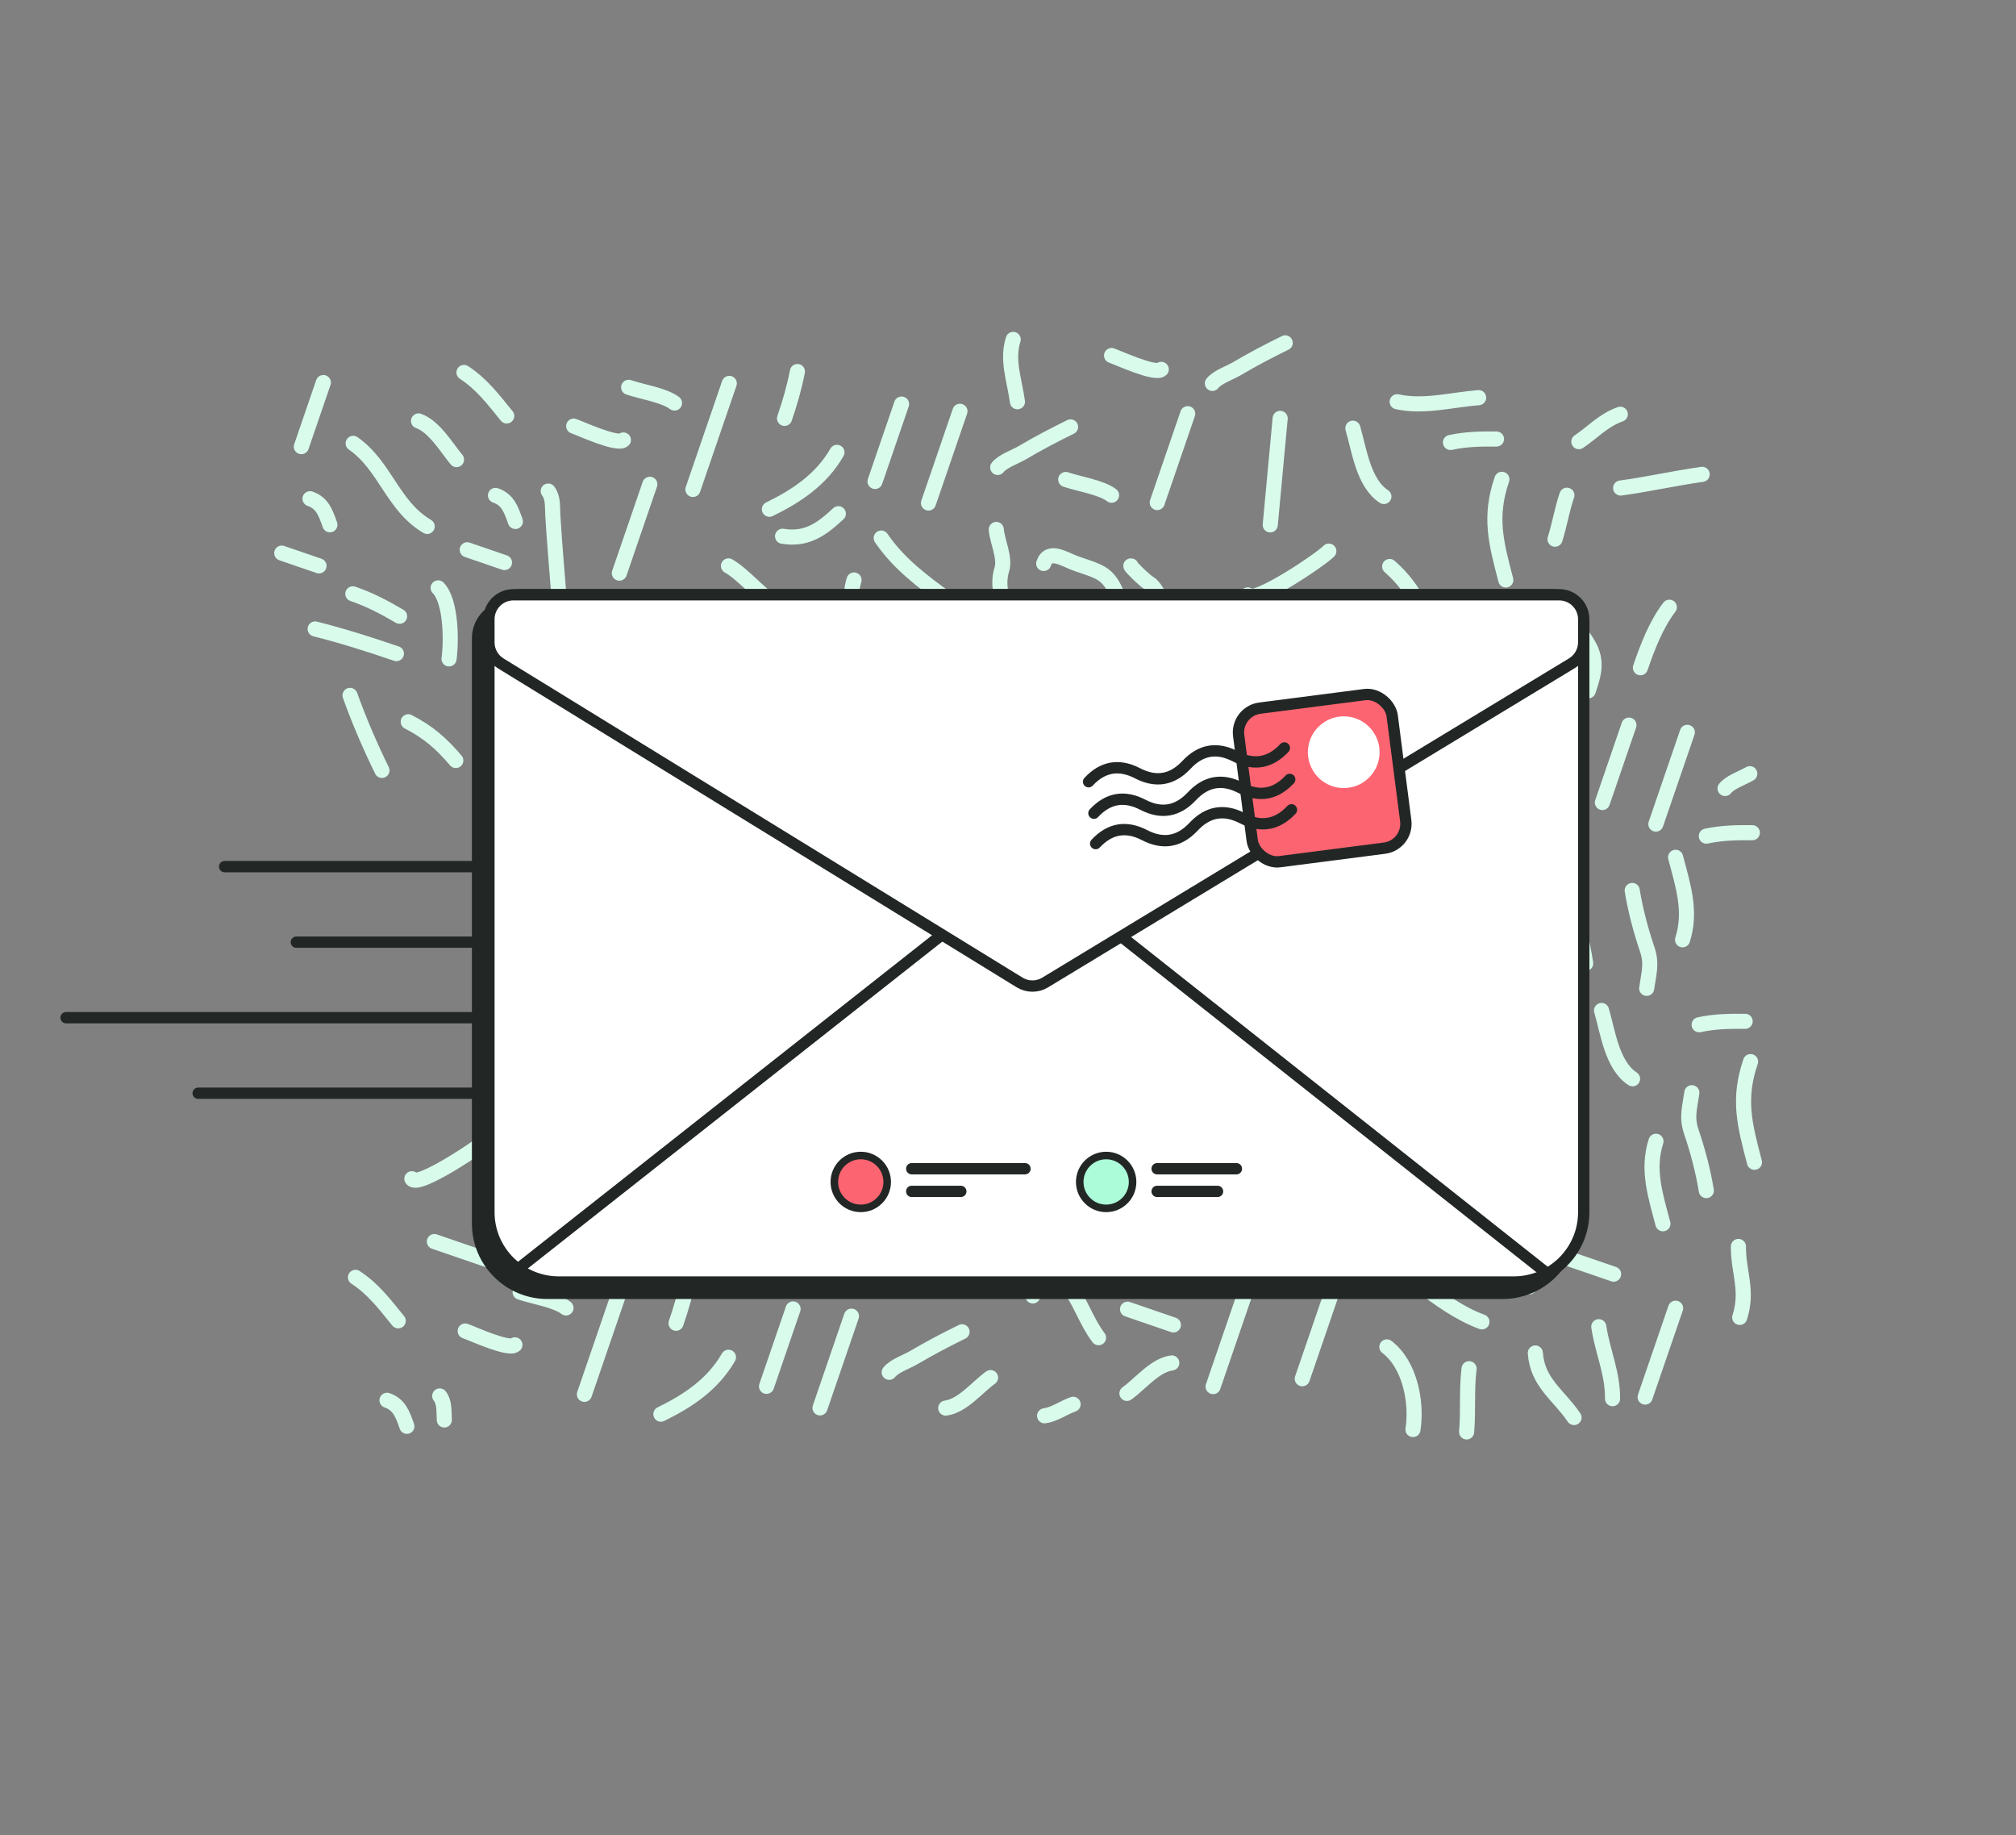 <svg width="534" height="486" viewBox="0 0 534 486" fill="none" xmlns="http://www.w3.org/2000/svg">
<rect x="0" y="0" width="534" height="486" fill="#808080" stroke="none"/>
<path d="M357.591 303.984C352.676 310.34 343.768 327.007 334.686 328.224M164.926 218.959C160.011 225.316 151.103 241.983 142.02 243.2M327.901 305.471L318.05 334.189M306.119 300.917C305.313 303.266 294.514 333.09 299.774 327.92M347.673 285.452C340.045 282.835 332.241 281.006 324.639 278.399M155.007 200.428C147.38 197.811 139.575 195.982 131.974 193.375M344.835 261.571C339.282 260.305 334.003 258.704 328.634 256.862M152.17 176.547C146.617 175.281 141.338 173.68 135.968 171.838M377.432 277.843C374.448 288.462 380.868 299.299 379.942 310.096M184.766 192.819C181.782 203.438 188.202 214.275 187.277 225.072M392.537 350.05C386.624 347.907 380.873 343.732 375.848 339.894C373.798 338.329 372.187 336.977 370.59 334.886M199.872 265.026C193.958 262.883 188.208 258.708 183.182 254.87C181.132 253.305 179.522 251.952 177.924 249.861M385.622 328.164C391.931 332.044 397.958 338.335 405.054 340.769M192.956 243.14C199.266 247.019 205.293 253.311 212.388 255.745M397.207 309.231C400.417 299.874 400.466 293.014 399.207 283.616M204.542 224.207C207.751 214.85 207.8 207.99 206.541 198.592M382.422 258.345C380.398 255.671 371.823 247.196 373.163 243.291M189.757 173.321C187.733 170.647 179.158 162.172 180.498 158.267M365.025 274.436C366.139 270.931 367.898 260.15 362.881 258.429M172.36 189.412C173.474 185.907 175.233 175.126 170.215 173.404M353.281 340.826L344.948 365.117M160.615 255.802L152.283 280.093M313.402 286.422C309.569 281.903 306.057 278.846 300.802 276.161M120.737 201.398C116.903 196.878 113.391 193.822 108.137 191.137M311.606 259.505C312.246 254.863 312.209 244.246 308.725 240.7M118.941 174.481C119.58 169.839 119.544 159.221 116.059 155.676M340.911 245.802C340.36 237.672 339.56 229.557 339.092 221.422C338.962 219.163 339.226 216.83 337.879 215.067M117.688 376.028C117.558 373.769 117.821 371.436 116.474 369.673M148.245 160.778C147.694 152.648 146.895 144.532 146.427 136.398C146.297 134.139 146.56 131.806 145.213 130.043M364.796 213.271L356.724 236.803M172.13 128.247L164.058 151.779M386.656 238.587C390.461 240.691 394.269 242.843 398.02 245.03M192.956 149.856C196.761 151.96 201.603 157.818 205.355 160.006M391.726 268.324C395.836 269.644 400.045 270.329 404.132 271.731M199.061 183.299C203.171 184.62 207.38 185.305 211.467 186.707M415.907 289.345C413.824 296.294 416.125 301.782 417.01 308.388M223.242 204.321C221.158 211.27 223.46 216.758 224.345 223.364M427.417 337.411L414.512 332.984M234.751 252.386L221.846 247.96M374.271 378.569C375.378 371.358 373.494 361.371 367.356 356.683M181.606 293.545C182.713 286.334 180.828 276.347 174.69 271.659M329.92 342.145L321.327 367.195M137.255 257.121L128.662 282.171M310.812 350.862L298.666 346.695M282.985 340.468C286.234 344.803 287.817 350.093 290.986 354.242M270.385 330.207C272.038 334.997 272.656 338.381 273.572 343.178M287.045 311.318C283.792 302.479 280.905 292.524 275.858 284.573M293.838 289.044C290.671 282.57 287.816 275.961 285.382 269.175M216.729 310.566C213.562 304.092 210.706 297.482 208.273 290.697M101.173 204.02C98.006 197.546 95.15 190.936 92.717 184.151M418.886 238.613C417.137 244.135 419.252 249.451 420.011 255.119M268.375 89.882C266.626 95.405 268.741 100.721 269.5 106.388M226.22 153.589C224.471 159.111 226.586 164.427 227.345 170.095M424.217 267.591C425.882 273.238 426.989 282.149 432.435 285.682M358.348 113.392C360.013 119.038 361.12 127.95 366.566 131.482M231.552 182.567C233.217 188.213 234.324 197.125 239.769 200.657M438.636 302.232C436.218 309.77 438.515 316.627 440.476 324.074M443.835 346.436L435.762 369.968M448.137 289.371C447.586 293.347 446.684 295.843 447.991 299.691C449.713 304.76 451.107 310.044 451.972 315.291M463.691 281.132C460.305 291 462.105 297.834 464.698 307.678L464.727 307.788M397.822 126.932C394.436 136.801 396.236 143.635 398.829 153.478L398.858 153.589M391.665 105.307C384.6 105.862 377.051 107.944 370.084 106.388M264.869 174.482C257.803 175.038 250.254 177.12 243.287 175.563M462.26 270.46C457.994 270.423 454.203 270.488 450.07 271.369M396.391 116.261C392.125 116.223 388.334 116.289 384.201 117.17M250.794 158.625C244.281 153.934 237.965 149.169 233.423 142.485M414.724 221.065C410.204 225.306 406.205 228.071 399.953 227.028M222.059 136.041C217.538 140.282 213.539 143.047 207.287 142.004M414.359 204.82C410.235 211.97 403.787 216.309 396.462 219.891M192.954 359.426C188.83 366.576 182.382 370.914 175.058 374.497M221.693 119.796C217.569 126.946 211.121 131.285 203.797 134.867M385.84 186.553L376.205 214.639M164.435 341.159L154.8 369.245M193.174 101.529L183.539 129.615M359.183 187.59C362.614 188.767 368.574 189.653 371.328 191.756M137.778 342.196C141.209 343.373 147.169 344.258 149.924 346.362M166.517 102.566C169.948 103.743 175.908 104.628 178.663 106.732M344.627 197.868C346.424 198.485 356.271 203.031 357.792 201.536M123.222 352.474C125.019 353.09 134.866 357.637 136.387 356.142M151.961 112.844C153.758 113.46 163.605 118.007 165.126 116.512M329.181 223.113C328.047 219.916 327.179 217.336 323.911 216.215M107.776 377.719C106.643 374.521 105.774 371.941 102.507 370.82M136.515 138.089C135.382 134.891 134.514 132.312 131.246 131.191M326.294 234L316.426 230.615M133.628 148.976L123.76 145.591M298.508 248.225C294.415 245.814 290.599 243.815 286.124 242.28M105.842 163.2C101.75 160.79 97.933 158.791 93.459 157.256M297.66 258.115C290.524 255.667 283.453 253.428 276.145 251.583M104.994 173.091C97.858 170.643 90.787 168.404 83.48 166.559M305.82 224.432C296.601 218.967 294.739 208.376 286.216 202.436M113.155 139.408C103.936 133.943 102.073 123.352 93.551 117.412M313.588 206.735C311.006 203.614 307.63 197.903 303.526 196.496M120.923 121.71C118.34 118.589 114.964 112.879 110.86 111.471M326.886 195.176C323.34 190.831 320.27 186.709 315.565 183.657M105.481 349.782C101.935 345.437 98.865 341.315 94.161 338.263M134.22 110.152C130.674 105.807 127.605 101.685 122.9 98.633M365.215 310.983L362.09 320.092M172.549 225.959L169.425 235.068M389.131 362.456C388.433 368.052 388.96 373.578 388.478 379.201M196.466 277.432C195.767 283.028 196.294 288.554 195.812 294.176M406.678 358.294C407.27 366.236 412.815 369.325 416.934 375.387M214.012 273.27C214.604 281.212 220.149 284.301 224.269 290.363M423.489 351.335C424.51 358.134 427.19 363.494 427.129 370.4M460.816 348.868C463.142 341.693 460.413 336.89 460.472 330.084M411.895 142.79C413.12 138.936 413.729 134.97 415.042 131.143M263.898 140.212C264.127 143.287 266.297 147.701 265.386 150.715C264.75 152.82 264.736 154.574 265.023 156.718M429.187 109.694C424.788 111.234 421.978 114.398 418.211 116.958M450.874 125.617C443.628 126.624 436.515 128.266 429.271 129.236M446.938 193.937L438.606 218.228M225.533 348.543L217.201 372.834M254.273 108.913L245.94 133.204M431.474 192.026L424.443 212.521M210.069 346.631L203.038 367.127M238.808 107.002L231.777 127.497M403.886 183.411C403.044 187.714 401.893 191.696 400.479 195.817M182.481 338.017C181.639 342.319 180.488 346.302 179.074 350.422M211.221 98.387C210.378 102.69 209.227 106.672 207.813 110.793M368.096 150.016C375.619 156.548 377.036 163.611 382.751 171.092M146.691 304.621C154.214 311.154 155.632 318.216 161.346 325.697M363.58 167.433L353.137 163.851M142.175 322.039L131.732 318.457M350.822 179.106L336.463 174.18M129.417 333.712L115.058 328.786M161.221 293.557C164.83 298.61 168.634 303.394 174.647 305.457M273.742 310.237L250.245 302.176M262.328 317.993C256.327 315.935 251.13 313.454 244.916 315.587C242.42 316.443 236.593 320.709 237.449 318.213M266.062 290.094C258.254 287.416 251.924 283.785 244.318 281.176M272.711 228.179L249.214 220.119M266.07 239.032C261.725 237.541 251.463 232.274 247.756 237.127M261.964 259.508C259.175 259.122 256.441 258.653 253.684 258.127M278.312 186.331L272.491 203.301M85.647 101.306L79.825 118.277M296.33 172.085L290.061 190.361M311.622 170.036C310.74 167.353 307.432 156.329 304.532 154.554C302.948 153.585 299.089 149.688 299.578 149.856M296.444 158.993C293.942 151.756 291.795 151.563 285.181 149.294C282.021 148.21 277.845 145.16 276.453 149.218M351.984 145.947C350.18 147.954 331.854 160.317 330.498 157.544M130.579 300.553C128.775 302.56 110.449 314.922 109.093 312.15M420.708 182.934C421.903 179.283 422.951 176.325 421.633 172.649C420.985 170.842 419.662 169.092 418.637 167.476M199.303 337.54C200.498 333.889 201.547 330.931 200.229 327.255C199.581 325.447 198.258 323.698 197.232 322.082M434.513 176.826C436.401 171.322 438.651 165.423 442.178 160.805M213.108 331.432C214.997 325.928 217.246 320.029 220.773 315.411M463.49 204.887C461.592 206.01 458.223 207.129 456.94 208.808M254.83 352.684C250.507 354.798 246.227 357.041 242.085 359.492C240.188 360.615 236.818 361.734 235.535 363.414M283.569 113.054C279.246 115.169 274.966 117.411 270.824 119.863C268.927 120.986 265.557 122.104 264.274 123.784M262.38 364.816C258.848 367.338 254.996 372.284 250.504 372.886M284.245 371.882C281.727 372.775 279.309 374.58 276.693 374.93M314.603 109.552L306.53 133.084M339.092 110.793L336.463 138.999M282.288 126.976C285.719 128.153 291.679 129.039 294.434 131.143M294.434 94.149C296.231 94.765 306.077 99.312 307.599 97.817M340.431 90.798C336.107 92.913 331.827 95.156 327.685 97.607C325.788 98.73 322.418 99.849 321.135 101.529M87.387 138.968C86.254 135.771 85.385 133.191 82.118 132.07M84.5 149.856L74.632 146.471M445.675 248.869C448.093 241.332 445.796 234.475 443.835 227.028M436.174 261.73C436.725 257.754 437.627 255.259 436.32 251.411C434.598 246.342 433.204 241.057 432.339 235.811M464.162 220.513C459.897 220.476 456.105 220.542 451.972 221.422M298.508 368.999C302.04 366.477 305.893 361.53 310.385 360.929" stroke="#D8FBEC" stroke-width="4" stroke-linecap="round"/>
<path d="M135 160.5H408C412.694 160.5 416.5 164.306 416.5 169V324C416.5 334.217 408.217 342.5 398 342.5H145C134.783 342.5 126.5 334.217 126.5 324V169C126.5 164.306 130.306 160.5 135 160.5Z" fill="#222725" stroke="#222725" stroke-width="3"/>
<path d="M138 157.5H411C415.694 157.5 419.5 161.306 419.5 166V321C419.5 331.217 411.217 339.5 401 339.5H148C137.783 339.5 129.5 331.217 129.5 321V166C129.5 161.306 133.306 157.5 138 157.5Z" fill="white" stroke="#222725" stroke-width="3"/>
<path d="M136 337L269.279 231.934C271.46 230.214 274.537 230.216 276.716 231.94L409.5 337" stroke="#222725" stroke-width="3"/>
<path d="M270.064 260.165L132.596 175.651C130.672 174.468 129.5 172.372 129.5 170.113V164C129.5 160.41 132.41 157.5 136 157.5H413C416.59 157.5 419.5 160.41 419.5 164V170.08C419.5 172.353 418.313 174.461 416.368 175.639L276.837 260.187C274.754 261.449 272.14 261.441 270.064 260.165Z" fill="white" stroke="#222725" stroke-width="3"/>
<rect x="327.271" y="188.36" width="41" height="41" rx="6.5" transform="rotate(-7.357 327.271 188.36)" fill="#FC6471" stroke="#222725" stroke-width="3"/>
<circle cx="355.931" cy="199.197" r="9.5" transform="rotate(3.831 355.931 199.197)" fill="white"/>
<path d="M288.345 207.016C292.102 202.994 296.424 202.248 301.311 204.779C306.198 207.31 310.52 206.565 314.277 202.543C318.033 198.52 322.355 197.775 327.243 200.306C332.13 202.837 336.452 202.091 340.209 198.069" stroke="#222725" stroke-width="3" stroke-linecap="round"/>
<path d="M289.759 215.35C293.516 211.328 297.838 210.582 302.725 213.113C307.612 215.644 311.934 214.899 315.691 210.876C319.447 206.854 323.769 206.109 328.657 208.64C333.544 211.171 337.866 210.425 341.623 206.403" stroke="#222725" stroke-width="3" stroke-linecap="round"/>
<path d="M290.222 223.399C293.979 219.377 298.301 218.631 303.188 221.162C308.075 223.693 312.397 222.948 316.154 218.925C319.911 214.903 324.233 214.157 329.12 216.689C334.007 219.22 338.329 218.474 342.086 214.452" stroke="#222725" stroke-width="3" stroke-linecap="round"/>
<line x1="126.5" y1="229.5" x2="59.5" y2="229.5" stroke="#222725" stroke-width="3" stroke-linecap="round"/>
<line x1="126.5" y1="249.5" x2="78.5" y2="249.5" stroke="#222725" stroke-width="3" stroke-linecap="round"/>
<line x1="126.5" y1="269.5" x2="17.5" y2="269.5" stroke="#222725" stroke-width="3" stroke-linecap="round"/>
<line x1="126.5" y1="289.5" x2="52.5" y2="289.5" stroke="#222725" stroke-width="3" stroke-linecap="round"/>
<line x1="306.5" y1="309.5" x2="327.5" y2="309.5" stroke="#222725" stroke-width="3" stroke-linecap="round"/>
<line x1="306.5" y1="315.5" x2="322.5" y2="315.5" stroke="#222725" stroke-width="3" stroke-linecap="round"/>
<line x1="241.5" y1="309.5" x2="271.5" y2="309.5" stroke="#222725" stroke-width="3" stroke-linecap="round"/>
<line x1="241.5" y1="315.5" x2="254.5" y2="315.5" stroke="#222725" stroke-width="3" stroke-linecap="round"/>
<circle cx="228" cy="313" r="7" fill="#FC6471" stroke="#222725" stroke-width="2"/>
<circle cx="293" cy="313" r="7" fill="#ACFCD9" stroke="#222725" stroke-width="2"/>
</svg>

